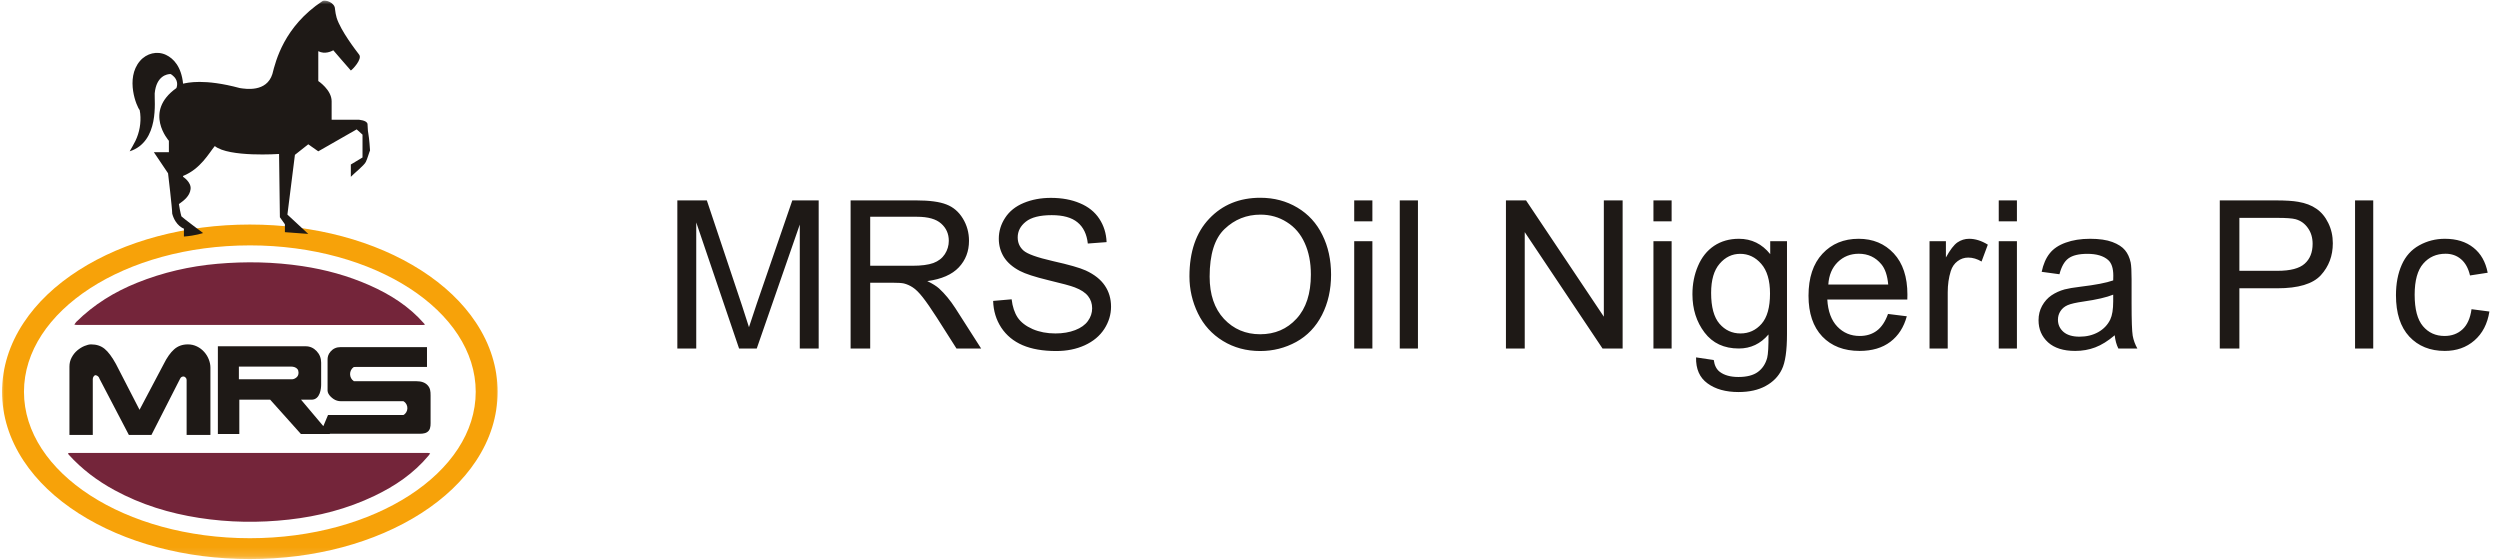 <svg width="290" height="65" viewBox="0 0 290 65" fill="none" xmlns="http://www.w3.org/2000/svg">
<mask id="mask0_4940_7433" style="mask-type:luminance" maskUnits="userSpaceOnUse" x="0" y="0" width="59" height="65">
<path d="M58.394 0H0V64.848H58.394V0Z" fill="white"/>
</mask>
<g mask="url(#mask0_4940_7433)">
<path d="M49.622 52.538C49.716 52.538 49.809 52.573 49.901 52.592C49.849 52.667 49.8 52.748 49.742 52.817C47.969 54.948 45.799 56.388 43.448 57.516C40.264 59.042 36.931 59.889 33.51 60.273C30.031 60.663 26.552 60.614 23.08 60.073C19.672 59.543 16.383 58.545 13.276 56.854C11.322 55.791 9.518 54.453 7.954 52.723C7.921 52.687 7.908 52.629 7.887 52.581C7.964 52.565 8.041 52.537 8.117 52.537C10.278 52.534 42.71 52.535 49.623 52.537" fill="#74253A"/>
<path d="M8.966 37.696C8.852 37.696 8.738 37.671 8.625 37.658C8.699 37.551 8.76 37.427 8.849 37.339C10.919 35.29 13.304 33.847 15.893 32.804C18.904 31.592 22.007 30.883 25.197 30.602C28.503 30.313 31.793 30.378 35.081 30.872C37.761 31.275 40.367 31.985 42.876 33.096C45.229 34.139 47.42 35.498 49.213 37.549C49.241 37.582 49.265 37.618 49.291 37.653C49.251 37.667 49.211 37.69 49.17 37.695C49.099 37.702 49.025 37.697 48.953 37.697C42.288 37.697 15.629 37.697 8.965 37.695" fill="#74253A"/>
<path d="M28.982 28.464C43.452 28.464 55.184 36.068 55.184 45.448C55.184 54.828 43.452 62.432 28.982 62.432C14.512 62.432 2.781 54.829 2.781 45.449C2.781 36.069 14.512 28.465 28.982 28.465M28.982 26.047C21.518 26.047 14.464 27.931 9.12 31.352C6.41 33.087 4.266 35.134 2.745 37.436C1.084 39.949 0.242 42.646 0.242 45.45C0.242 48.254 1.084 50.95 2.745 53.463C4.266 55.765 6.41 57.812 9.12 59.547C14.464 62.968 21.518 64.852 28.982 64.852C36.446 64.852 43.5 62.968 48.844 59.547C51.554 57.812 53.699 55.765 55.22 53.463C56.88 50.95 57.722 48.253 57.722 45.45C57.722 42.647 56.88 39.95 55.22 37.436C53.699 35.134 51.554 33.087 48.844 31.352C43.5 27.931 36.446 26.047 28.982 26.047Z" fill="#F7A209"/>
<path d="M37.405 0.127C37.793 -0.077 38.858 0.33 38.858 1.044C38.906 1.502 38.954 1.655 39.051 2.063C39.535 3.591 41.278 5.834 41.665 6.344C42.052 6.853 40.891 8.076 40.697 8.178C40.407 7.872 38.761 5.936 38.664 5.834C38.47 5.936 37.696 6.344 36.921 5.936V9.402C36.921 9.402 38.47 10.421 38.47 11.746V13.886H41.568C41.568 13.886 42.585 13.937 42.633 14.395C42.681 14.854 42.633 15.007 42.73 15.516C42.827 16.026 42.923 17.351 42.923 17.452C42.827 17.656 42.633 18.37 42.44 18.777C42.246 19.185 41.084 20.102 40.697 20.51V19.083L42.052 18.268V15.618L41.375 15.007L36.92 17.554L35.759 16.739L34.21 17.962L33.339 24.892L35.759 27.134L33.048 26.931V26.013L32.467 25.198L32.371 17.86C32.371 17.86 26.561 18.268 24.916 16.943C24.238 17.758 23.27 19.592 21.237 20.409V20.511C21.237 20.511 22.205 21.122 22.108 21.937C22.011 22.752 21.334 23.262 20.753 23.67C20.753 23.771 20.946 24.791 21.043 25.096C21.237 25.3 23.56 27.032 23.56 27.032C23.56 27.032 22.689 27.338 21.334 27.44V26.523C21.334 26.523 20.366 26.217 19.978 24.791C19.978 24.179 19.494 20.102 19.494 20.102L17.849 17.656H19.591V16.331C19.591 16.331 16.589 12.969 20.462 10.216C20.469 10.194 20.801 9.452 20.123 8.841C19.989 8.72 19.889 8.622 19.785 8.586C19.397 8.586 18.139 8.79 17.945 10.828C17.897 11.694 18.526 16.433 15.041 17.554C15.255 17.161 15.483 16.814 15.71 16.342C16.182 15.362 16.379 14.255 16.265 13.162C16.248 13.003 16.227 12.867 16.203 12.764C15.873 12.416 14.49 9.113 16.239 7.07C17 6.181 18.224 5.876 19.26 6.369C20.136 6.787 21.034 7.727 21.237 9.707C21.721 9.605 23.657 9.095 27.821 10.216C28.498 10.318 30.919 10.726 31.597 8.586C31.984 7.057 32.952 3.082 37.406 0.127" fill="#1E1916"/>
<path d="M23.688 40.826C23.452 40.558 23.172 40.345 22.845 40.187C22.518 40.028 22.168 39.949 21.794 39.949C21.158 39.949 20.625 40.142 20.194 40.528C19.762 40.914 19.365 41.475 19 42.213L16.186 47.538L13.451 42.227C12.993 41.394 12.554 40.806 12.134 40.463C11.713 40.12 11.192 39.949 10.569 39.949C10.351 39.949 10.095 40.01 9.802 40.132C9.509 40.254 9.231 40.426 8.968 40.646C8.706 40.866 8.489 41.138 8.315 41.462C8.141 41.785 8.055 42.139 8.055 42.522V50.456H10.763V43.967C10.763 43.862 10.796 43.762 10.863 43.665C10.93 43.57 11.006 43.521 11.089 43.521C11.125 43.521 11.175 43.537 11.24 43.568C11.304 43.599 11.365 43.646 11.423 43.708C11.481 43.77 11.519 43.842 11.536 43.923L14.951 50.456H17.566L20.881 43.952C20.961 43.765 21.099 43.672 21.294 43.672C21.365 43.672 21.442 43.711 21.524 43.79C21.606 43.869 21.648 43.961 21.648 44.066V50.456H24.409V42.643C24.409 42.341 24.348 42.03 24.226 41.709C24.104 41.388 23.925 41.093 23.689 40.825" fill="#1E1916"/>
<path d="M49.948 48.75V45.882C49.948 45.353 49.906 45.033 49.619 44.707C49.332 44.382 48.888 44.219 48.287 44.219H41.049C40.47 43.845 40.462 42.962 41.034 42.577L41.252 42.567H49.531V40.266H39.5C39.029 40.266 38.644 40.437 38.346 40.779C38.048 41.121 37.998 41.434 37.998 41.718V45.01C37.998 45.157 37.958 45.428 38.104 45.68C38.238 45.911 38.436 46.109 38.689 46.282C38.942 46.454 39.23 46.541 39.553 46.541H46.796L46.853 46.578C47.415 46.947 47.384 47.819 46.796 48.142H38.05L37.507 49.433L34.921 46.364H36.14C37.156 46.364 37.257 45.023 37.253 44.589V42.065C37.253 41.543 37.076 41.097 36.724 40.725C36.371 40.354 35.949 40.168 35.457 40.168H25.273V50.342H27.761V46.363H31.341L34.904 50.342H38.273L38.248 50.314H48.704C49.13 50.314 49.513 50.249 49.749 49.94C49.984 49.631 49.947 49.174 49.947 48.749M34.374 43.796C34.205 43.929 34.033 43.997 33.859 43.997H27.711V42.523H33.759C33.906 42.523 34.047 42.546 34.181 42.593C34.315 42.64 34.423 42.716 34.506 42.818C34.588 42.922 34.629 43.06 34.629 43.234C34.629 43.474 34.545 43.661 34.375 43.795" fill="#1E1916"/>
</g>
<path d="M78.572 40.426V23.246H81.994L86.061 35.41C86.436 36.543 86.709 37.391 86.881 37.953C87.076 37.328 87.381 36.41 87.795 35.199L91.908 23.246H94.967V40.426H92.775V26.047L87.783 40.426H85.732L80.764 25.801V40.426H78.572ZM98.67 40.426V23.246H106.287C107.818 23.246 108.982 23.402 109.779 23.715C110.576 24.02 111.213 24.562 111.689 25.344C112.166 26.125 112.404 26.988 112.404 27.934C112.404 29.152 112.01 30.18 111.221 31.016C110.432 31.852 109.213 32.383 107.564 32.609C108.166 32.898 108.623 33.184 108.936 33.465C109.6 34.074 110.229 34.836 110.822 35.75L113.811 40.426H110.951L108.678 36.852C108.014 35.82 107.467 35.031 107.037 34.484C106.607 33.938 106.221 33.555 105.877 33.336C105.541 33.117 105.197 32.965 104.846 32.879C104.588 32.824 104.166 32.797 103.58 32.797H100.943V40.426H98.67ZM100.943 30.828H105.83C106.869 30.828 107.682 30.723 108.268 30.512C108.854 30.293 109.299 29.949 109.604 29.48C109.908 29.004 110.061 28.488 110.061 27.934C110.061 27.121 109.764 26.453 109.17 25.93C108.584 25.406 107.654 25.145 106.381 25.145H100.943V30.828ZM115.205 34.906L117.35 34.719C117.451 35.578 117.686 36.285 118.053 36.84C118.428 37.387 119.006 37.832 119.787 38.176C120.568 38.512 121.447 38.68 122.424 38.68C123.291 38.68 124.057 38.551 124.721 38.293C125.385 38.035 125.877 37.684 126.197 37.238C126.525 36.785 126.689 36.293 126.689 35.762C126.689 35.223 126.533 34.754 126.221 34.355C125.908 33.949 125.393 33.609 124.674 33.336C124.213 33.156 123.193 32.879 121.615 32.504C120.037 32.121 118.932 31.762 118.299 31.426C117.479 30.996 116.865 30.465 116.459 29.832C116.061 29.191 115.861 28.477 115.861 27.688C115.861 26.82 116.107 26.012 116.6 25.262C117.092 24.504 117.811 23.93 118.756 23.539C119.701 23.148 120.752 22.953 121.908 22.953C123.182 22.953 124.303 23.16 125.271 23.574C126.248 23.98 126.998 24.582 127.521 25.379C128.045 26.176 128.326 27.078 128.365 28.086L126.186 28.25C126.068 27.164 125.67 26.344 124.99 25.789C124.318 25.234 123.322 24.957 122.002 24.957C120.627 24.957 119.623 25.211 118.99 25.719C118.365 26.219 118.053 26.824 118.053 27.535C118.053 28.152 118.275 28.66 118.721 29.059C119.158 29.457 120.299 29.867 122.143 30.289C123.994 30.703 125.264 31.066 125.951 31.379C126.951 31.84 127.689 32.426 128.166 33.137C128.643 33.84 128.881 34.652 128.881 35.574C128.881 36.488 128.619 37.352 128.096 38.164C127.572 38.969 126.818 39.598 125.834 40.051C124.857 40.496 123.756 40.719 122.529 40.719C120.975 40.719 119.67 40.492 118.615 40.039C117.568 39.586 116.744 38.906 116.143 38C115.549 37.086 115.236 36.055 115.205 34.906ZM137.975 32.059C137.975 29.207 138.74 26.977 140.271 25.367C141.803 23.75 143.779 22.941 146.201 22.941C147.787 22.941 149.217 23.32 150.49 24.078C151.764 24.836 152.732 25.895 153.396 27.254C154.068 28.605 154.404 30.141 154.404 31.859C154.404 33.602 154.053 35.16 153.35 36.535C152.646 37.91 151.65 38.953 150.361 39.664C149.072 40.367 147.682 40.719 146.189 40.719C144.572 40.719 143.127 40.328 141.854 39.547C140.58 38.766 139.615 37.699 138.959 36.348C138.303 34.996 137.975 33.566 137.975 32.059ZM140.318 32.094C140.318 34.164 140.873 35.797 141.982 36.992C143.1 38.18 144.498 38.773 146.178 38.773C147.889 38.773 149.295 38.172 150.396 36.969C151.506 35.766 152.061 34.059 152.061 31.848C152.061 30.449 151.822 29.23 151.346 28.191C150.877 27.145 150.186 26.336 149.271 25.766C148.365 25.188 147.346 24.898 146.213 24.898C144.604 24.898 143.217 25.453 142.053 26.562C140.896 27.664 140.318 29.508 140.318 32.094ZM157.088 25.672V23.246H159.197V25.672H157.088ZM157.088 40.426V27.98H159.197V40.426H157.088ZM162.373 40.426V23.246H164.482V40.426H162.373ZM174.689 40.426V23.246H177.021L186.045 36.734V23.246H188.225V40.426H185.893L176.869 26.926V40.426H174.689ZM191.799 25.672V23.246H193.908V25.672H191.799ZM191.799 40.426V27.98H193.908V40.426H191.799ZM196.744 41.457L198.795 41.762C198.881 42.395 199.119 42.855 199.51 43.145C200.033 43.535 200.748 43.73 201.654 43.73C202.631 43.73 203.385 43.535 203.916 43.145C204.447 42.754 204.807 42.207 204.994 41.504C205.104 41.074 205.154 40.172 205.146 38.797C204.225 39.883 203.076 40.426 201.701 40.426C199.99 40.426 198.666 39.809 197.729 38.574C196.791 37.34 196.322 35.859 196.322 34.133C196.322 32.945 196.537 31.852 196.967 30.852C197.396 29.844 198.018 29.066 198.83 28.52C199.65 27.973 200.611 27.699 201.713 27.699C203.182 27.699 204.393 28.293 205.346 29.48V27.98H207.291V38.738C207.291 40.676 207.092 42.047 206.693 42.852C206.303 43.664 205.678 44.305 204.818 44.773C203.967 45.242 202.916 45.477 201.666 45.477C200.182 45.477 198.982 45.141 198.068 44.469C197.154 43.805 196.713 42.801 196.744 41.457ZM198.49 33.98C198.49 35.613 198.814 36.805 199.463 37.555C200.111 38.305 200.924 38.68 201.9 38.68C202.869 38.68 203.682 38.309 204.338 37.566C204.994 36.816 205.322 35.645 205.322 34.051C205.322 32.527 204.982 31.379 204.303 30.605C203.631 29.832 202.818 29.445 201.865 29.445C200.928 29.445 200.131 29.828 199.475 30.594C198.818 31.352 198.49 32.48 198.49 33.98ZM219.01 36.418L221.189 36.688C220.846 37.961 220.209 38.949 219.279 39.652C218.35 40.355 217.162 40.707 215.717 40.707C213.896 40.707 212.451 40.148 211.381 39.031C210.318 37.906 209.787 36.332 209.787 34.309C209.787 32.215 210.326 30.59 211.404 29.434C212.482 28.277 213.881 27.699 215.6 27.699C217.264 27.699 218.623 28.266 219.678 29.398C220.732 30.531 221.26 32.125 221.26 34.18C221.26 34.305 221.256 34.492 221.248 34.742H211.967C212.045 36.109 212.432 37.156 213.127 37.883C213.822 38.609 214.689 38.973 215.729 38.973C216.502 38.973 217.162 38.77 217.709 38.363C218.256 37.957 218.689 37.309 219.01 36.418ZM212.084 33.008H219.033C218.939 31.961 218.674 31.176 218.236 30.652C217.564 29.84 216.693 29.434 215.623 29.434C214.654 29.434 213.838 29.758 213.174 30.406C212.518 31.055 212.154 31.922 212.084 33.008ZM223.826 40.426V27.98H225.725V29.867C226.209 28.984 226.654 28.402 227.061 28.121C227.475 27.84 227.928 27.699 228.42 27.699C229.131 27.699 229.854 27.926 230.588 28.379L229.861 30.336C229.346 30.031 228.83 29.879 228.314 29.879C227.854 29.879 227.439 30.02 227.072 30.301C226.705 30.574 226.443 30.957 226.287 31.449C226.053 32.199 225.936 33.02 225.936 33.91V40.426H223.826ZM231.854 25.672V23.246H233.963V25.672H231.854ZM231.854 40.426V27.98H233.963V40.426H231.854ZM245.307 38.891C244.525 39.555 243.771 40.023 243.045 40.297C242.326 40.57 241.553 40.707 240.725 40.707C239.357 40.707 238.307 40.375 237.572 39.711C236.838 39.039 236.471 38.184 236.471 37.145C236.471 36.535 236.607 35.98 236.881 35.48C237.162 34.973 237.525 34.566 237.971 34.262C238.424 33.957 238.932 33.727 239.494 33.57C239.908 33.461 240.533 33.355 241.369 33.254C243.072 33.051 244.326 32.809 245.131 32.527C245.139 32.238 245.143 32.055 245.143 31.977C245.143 31.117 244.943 30.512 244.545 30.16C244.006 29.684 243.205 29.445 242.143 29.445C241.15 29.445 240.416 29.621 239.939 29.973C239.471 30.316 239.123 30.93 238.896 31.812L236.834 31.531C237.021 30.648 237.33 29.938 237.76 29.398C238.189 28.852 238.811 28.434 239.623 28.145C240.436 27.848 241.377 27.699 242.447 27.699C243.51 27.699 244.373 27.824 245.037 28.074C245.701 28.324 246.189 28.641 246.502 29.023C246.814 29.398 247.033 29.875 247.158 30.453C247.229 30.812 247.264 31.461 247.264 32.398V35.211C247.264 37.172 247.307 38.414 247.393 38.938C247.486 39.453 247.666 39.949 247.932 40.426H245.729C245.51 39.988 245.369 39.477 245.307 38.891ZM245.131 34.18C244.365 34.492 243.217 34.758 241.686 34.977C240.818 35.102 240.205 35.242 239.846 35.398C239.486 35.555 239.209 35.785 239.014 36.09C238.818 36.387 238.721 36.719 238.721 37.086C238.721 37.648 238.932 38.117 239.354 38.492C239.783 38.867 240.408 39.055 241.229 39.055C242.041 39.055 242.764 38.879 243.396 38.527C244.029 38.168 244.494 37.68 244.791 37.062C245.018 36.586 245.131 35.883 245.131 34.953V34.18ZM257.494 40.426V23.246H263.975C265.115 23.246 265.986 23.301 266.588 23.41C267.432 23.551 268.139 23.82 268.709 24.219C269.279 24.609 269.736 25.16 270.08 25.871C270.432 26.582 270.607 27.363 270.607 28.215C270.607 29.676 270.143 30.914 269.213 31.93C268.283 32.938 266.604 33.441 264.174 33.441H259.768V40.426H257.494ZM259.768 31.414H264.209C265.678 31.414 266.721 31.141 267.338 30.594C267.955 30.047 268.264 29.277 268.264 28.285C268.264 27.566 268.08 26.953 267.713 26.445C267.354 25.93 266.877 25.59 266.283 25.426C265.9 25.324 265.193 25.273 264.162 25.273H259.768V31.414ZM273.186 40.426V23.246H275.295V40.426H273.186ZM286.697 35.867L288.771 36.137C288.545 37.566 287.963 38.688 287.025 39.5C286.096 40.305 284.951 40.707 283.592 40.707C281.889 40.707 280.518 40.152 279.479 39.043C278.447 37.926 277.932 36.328 277.932 34.25C277.932 32.906 278.154 31.73 278.6 30.723C279.045 29.715 279.721 28.961 280.627 28.461C281.541 27.953 282.533 27.699 283.604 27.699C284.955 27.699 286.061 28.043 286.92 28.73C287.779 29.41 288.33 30.379 288.572 31.637L286.521 31.953C286.326 31.117 285.979 30.488 285.479 30.066C284.986 29.645 284.389 29.434 283.686 29.434C282.623 29.434 281.76 29.816 281.096 30.582C280.432 31.34 280.1 32.543 280.1 34.191C280.1 35.863 280.42 37.078 281.061 37.836C281.701 38.594 282.537 38.973 283.568 38.973C284.396 38.973 285.088 38.719 285.643 38.211C286.197 37.703 286.549 36.922 286.697 35.867Z" fill="#1E1916"/>
</svg>
